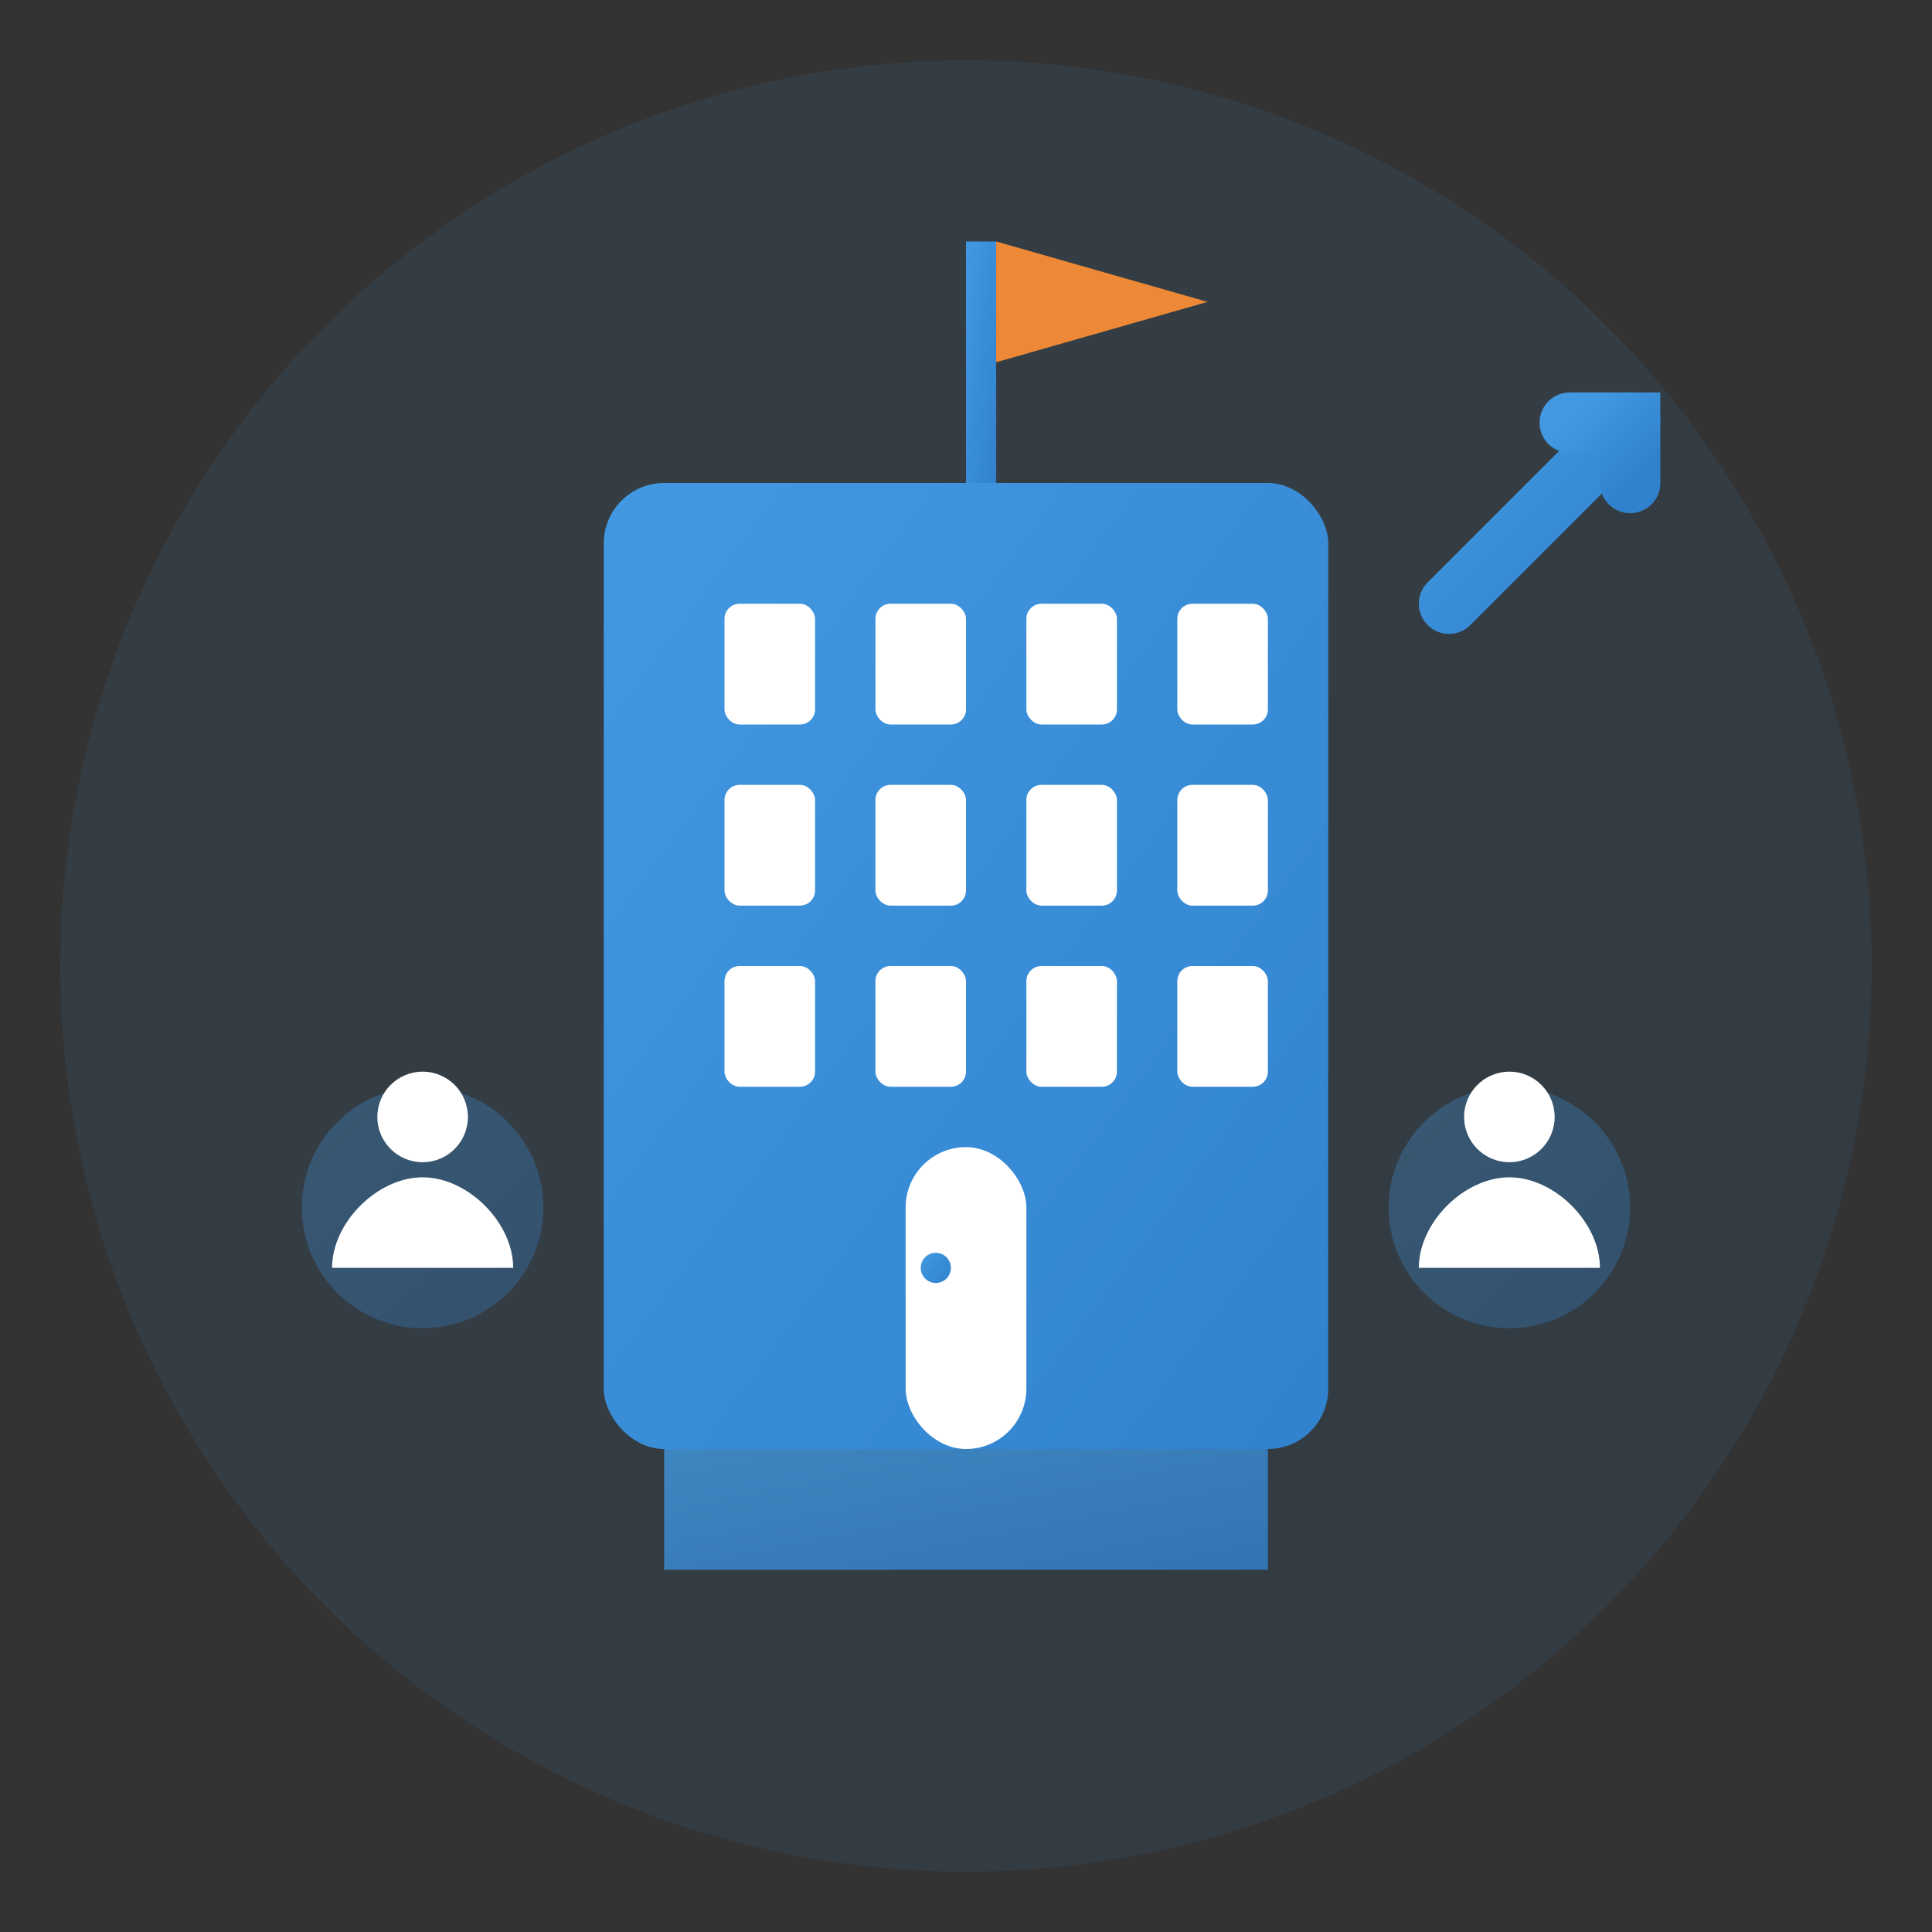 <svg viewBox="0 0 64 64" fill="none" xmlns="http://www.w3.org/2000/svg">
  <rect x="0" y="0" width="64" height="64" fill="#333333" stroke="none"/>
  <!-- Background Circle -->
  <circle cx="32" cy="32" r="30" fill="url(#aboutGradient)" opacity="0.1"/>
  
  <!-- Building/Company Icon -->
  <rect x="20" y="16" width="24" height="32" rx="2" fill="url(#aboutGradient)"/>
  <rect x="22" y="48" width="20" height="4" fill="url(#aboutGradient)" opacity="0.8"/>
  
  <!-- Windows -->
  <rect x="24" y="20" width="3" height="4" rx="0.5" fill="white"/>
  <rect x="29" y="20" width="3" height="4" rx="0.5" fill="white"/>
  <rect x="34" y="20" width="3" height="4" rx="0.5" fill="white"/>
  <rect x="39" y="20" width="3" height="4" rx="0.5" fill="white"/>
  
  <rect x="24" y="26" width="3" height="4" rx="0.5" fill="white"/>
  <rect x="29" y="26" width="3" height="4" rx="0.5" fill="white"/>
  <rect x="34" y="26" width="3" height="4" rx="0.5" fill="white"/>
  <rect x="39" y="26" width="3" height="4" rx="0.5" fill="white"/>
  
  <rect x="24" y="32" width="3" height="4" rx="0.5" fill="white"/>
  <rect x="29" y="32" width="3" height="4" rx="0.5" fill="white"/>
  <rect x="34" y="32" width="3" height="4" rx="0.5" fill="white"/>
  <rect x="39" y="32" width="3" height="4" rx="0.5" fill="white"/>
  
  <!-- Entrance -->
  <rect x="30" y="38" width="4" height="10" rx="2" fill="white"/>
  <circle cx="31" cy="42" r="0.5" fill="url(#aboutGradient)"/>
  
  <!-- Company Flag -->
  <rect x="32" y="8" width="1" height="8" fill="url(#aboutGradient)"/>
  <path d="M33 8 L40 10 L33 12 Z" fill="#ed8936"/>
  
  <!-- People Icons -->
  <circle cx="14" cy="40" r="4" fill="url(#aboutGradient)" opacity="0.3"/>
  <circle cx="14" cy="37" r="1.5" fill="white"/>
  <path d="M11 42 C11 40.5 12.5 39 14 39 C15.5 39 17 40.5 17 42" fill="white"/>
  
  <circle cx="50" cy="40" r="4" fill="url(#aboutGradient)" opacity="0.3"/>
  <circle cx="50" cy="37" r="1.5" fill="white"/>
  <path d="M47 42 C47 40.5 48.5 39 50 39 C51.5 39 53 40.5 53 42" fill="white"/>
  
  <!-- Growth Arrow -->
  <path d="M48 20 L54 14" stroke="url(#aboutGradient)" stroke-width="2" stroke-linecap="round"/>
  <path d="M52 14 L54 14 L54 16" stroke="url(#aboutGradient)" stroke-width="2" stroke-linecap="round"/>
  
  <!-- Gradient Definition -->
  <defs>
    <linearGradient id="aboutGradient" x1="0%" y1="0%" x2="100%" y2="100%">
      <stop offset="0%" style="stop-color:#4299e1;stop-opacity:1" />
      <stop offset="100%" style="stop-color:#3182ce;stop-opacity:1" />
    </linearGradient>
  </defs>
</svg>
